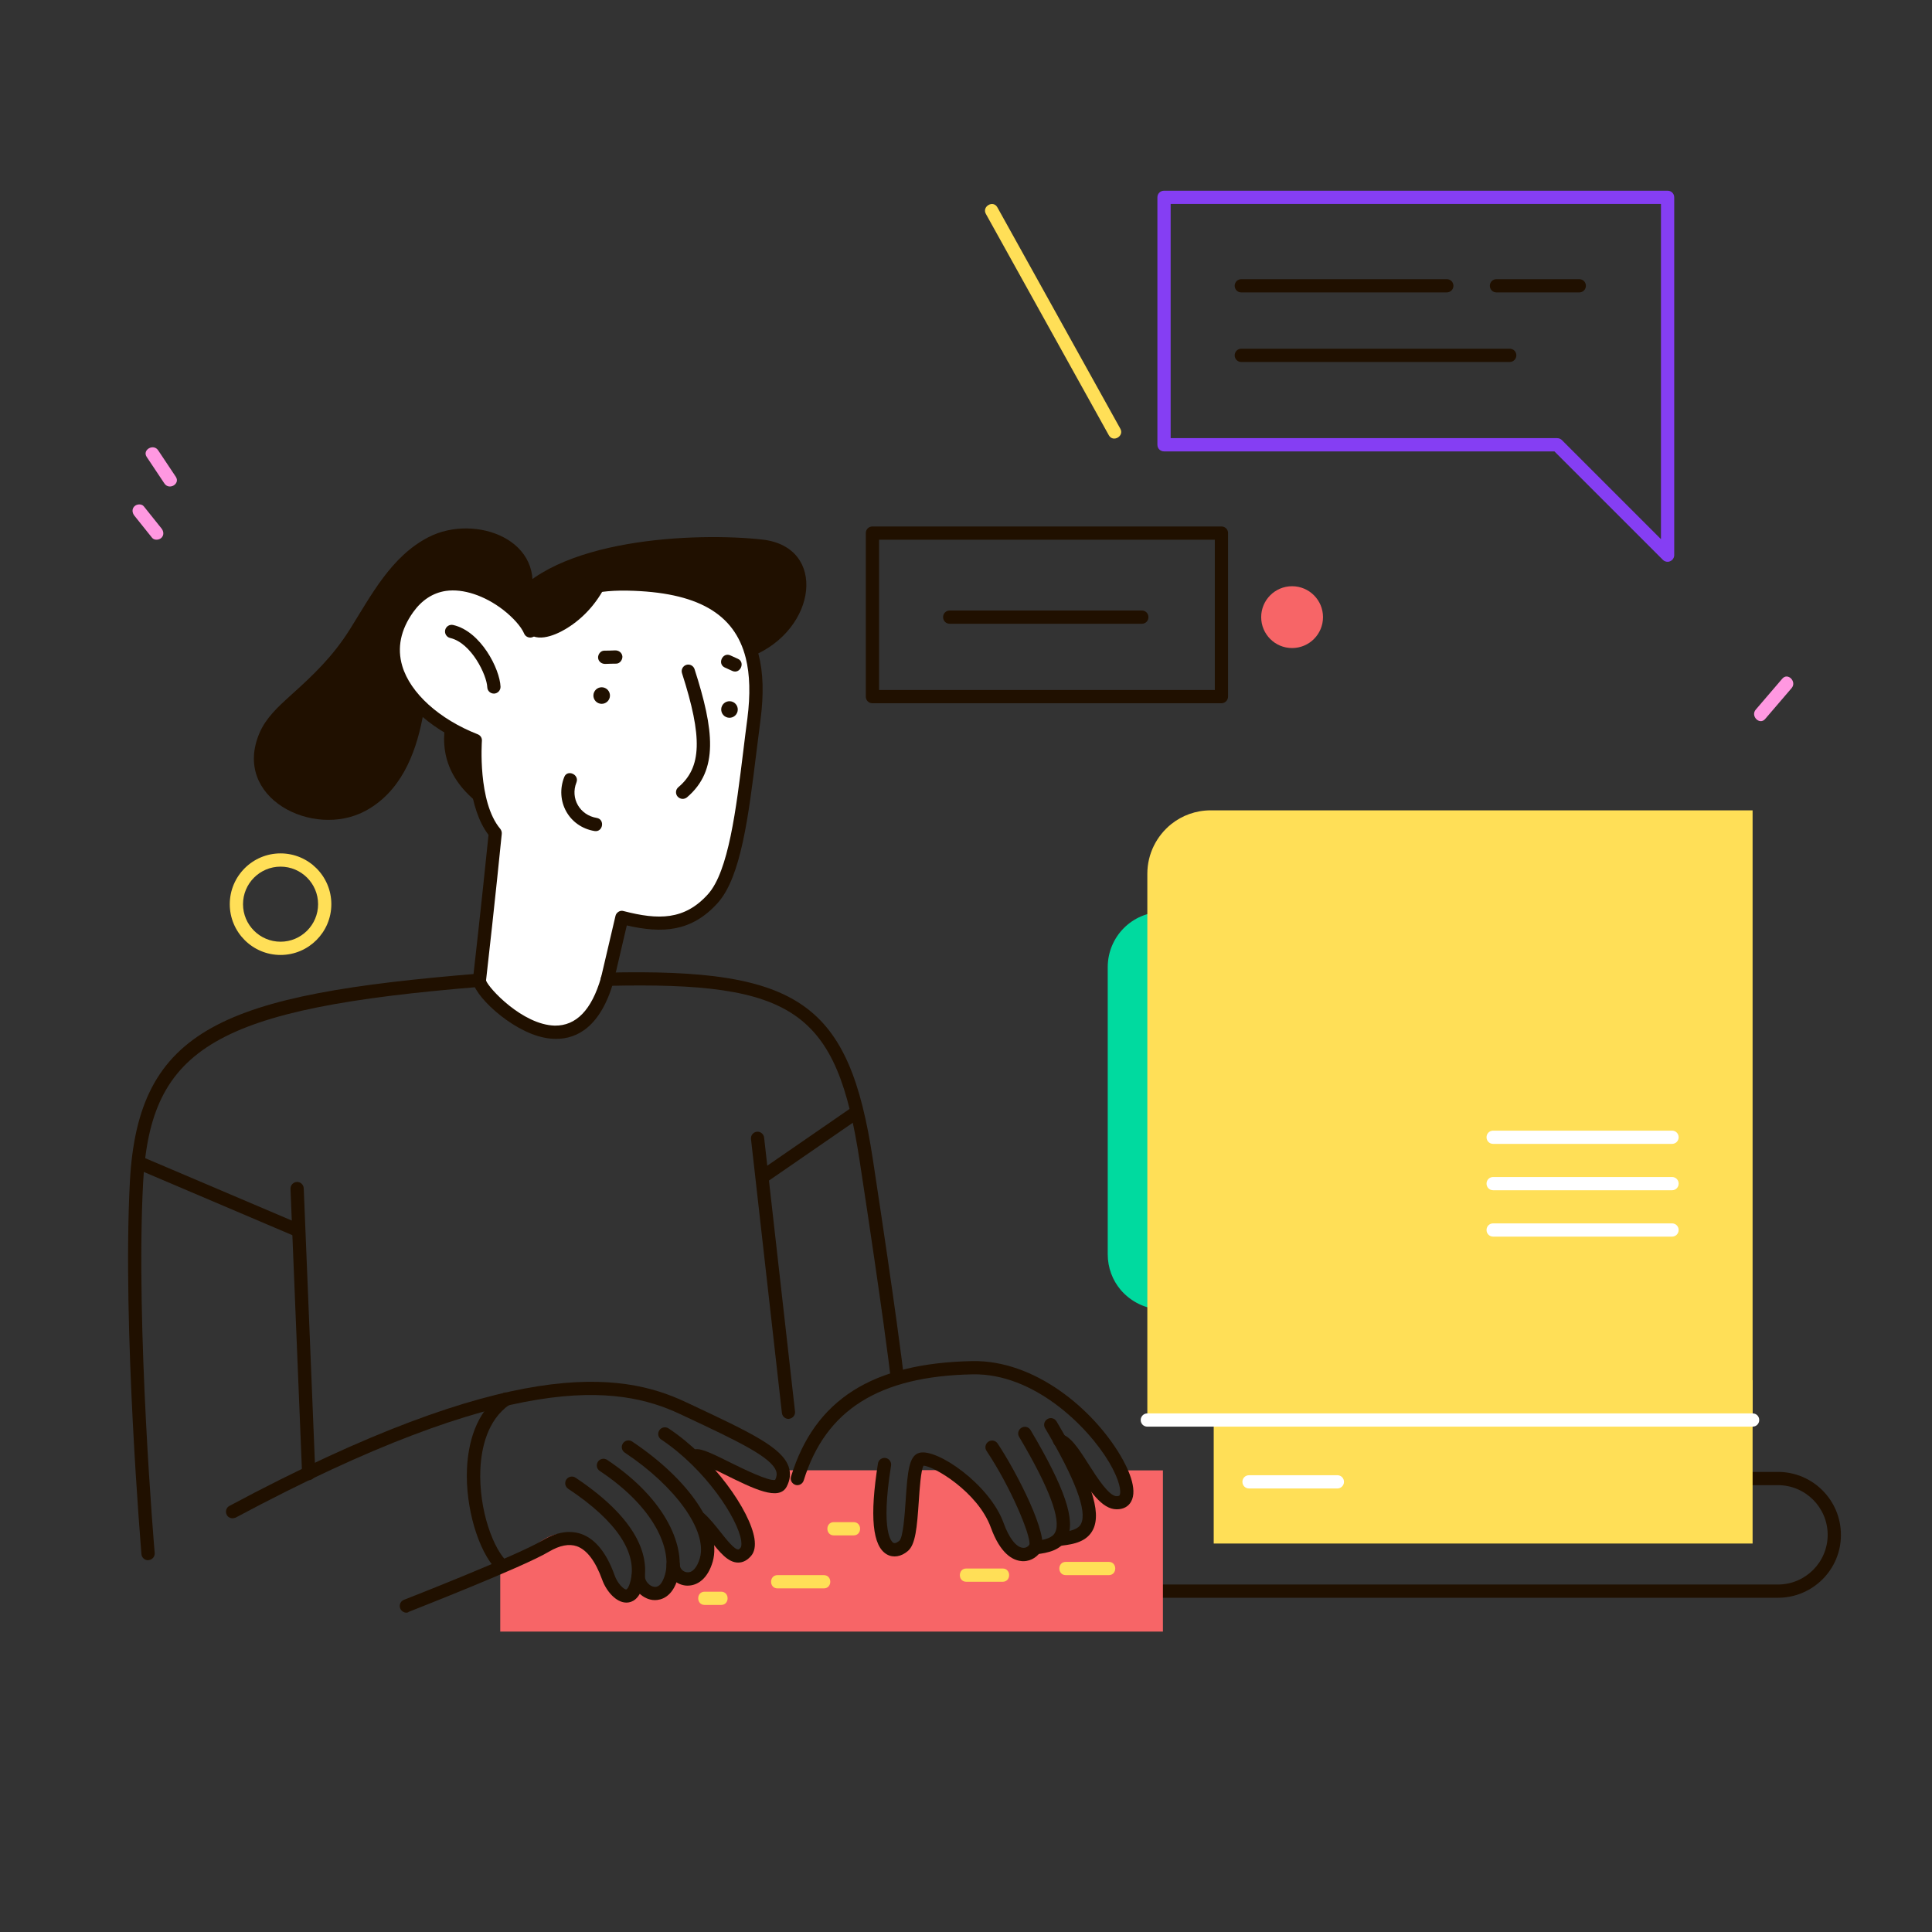 <?xml version="1.0" encoding="UTF-8"?>
<!-- Generated by Pixelmator Pro 2.4.5 -->
<svg width="1400" height="1400" viewBox="0 0 1400 1400" xmlns="http://www.w3.org/2000/svg" xmlns:xlink="http://www.w3.org/1999/xlink">
    <rect x="0" y="0" width="1400" height="1400" fill="#333333" stroke="none"/>
    <g id="Computer">
        <path id="Path" fill="#201000" stroke="none" d="M 1288.4 1157.8 L 822.6 1157.8 C 819.9 1157.8 817.8 1155.7 817.8 1153 C 817.8 1150.3 819.9 1148.2 822.6 1148.2 L 1288.4 1148.2 C 1308.3 1148.2 1324.4 1132 1324.4 1112.2 C 1324.4 1092.3 1308.2 1076.2 1288.4 1076.2 L 1262 1076.2 C 1259.3 1076.2 1257.2 1074.1 1257.2 1071.4 C 1257.2 1068.7 1259.3 1066.6 1262 1066.6 L 1288.4 1066.6 C 1313.6 1066.6 1334 1087.1 1334 1112.2 C 1334.1 1137.3 1313.6 1157.8 1288.4 1157.8 Z"/>
        <path id="path1" fill="#00da9f" stroke="none" d="M 842.7 948.9 L 842.7 948.9 C 830.4 948.9 819.4 943.3 812 934.6 C 806.2 927.7 802.7 918.7 802.7 908.9 L 802.7 700.8 C 802.7 689.8 807.2 679.7 814.4 672.5 C 821.6 665.3 831.6 660.8 842.7 660.8 L 842.7 660.8 C 864.8 660.8 882.7 678.7 882.7 700.8 L 882.7 908.9 C 882.7 931 864.8 948.9 842.7 948.9 Z"/>
        <path id="path2" fill="#ffdf57" stroke="none" d="M 1270 1029 L 831.4 1029 L 831.4 633.2 C 831.4 618.6 838.2 605.7 848.7 597.2 C 856.6 590.9 866.5 587.2 877.4 587.2 L 1270 587.2 L 1270 1029 Z"/>
        <path id="path3" fill="#ffdf57" stroke="none" d="M 879.5 1000.1 L 1270 1000.1 L 1270 1118.5 L 879.5 1118.5 Z"/>
        <path id="path4" fill="#ffffff" stroke="none" d="M 1270 1033.8 L 831.4 1033.8 C 828.7 1033.8 826.6 1031.7 826.6 1029 C 826.6 1026.3 828.8 1024.2 831.4 1024.2 L 1270 1024.2 C 1272.7 1024.2 1274.8 1026.3 1274.8 1029 C 1274.8 1031.7 1272.7 1033.8 1270 1033.8 Z"/>
        <path id="path5" fill="#ffffff" stroke="none" d="M 969.1 1078.6 L 905.1 1078.6 C 902.4 1078.6 900.3 1076.5 900.3 1073.8 C 900.3 1071.1 902.4 1069 905.1 1069 L 969.1 1069 C 971.8 1069 973.9 1071.1 973.9 1073.8 C 973.9 1076.4 971.8 1078.6 969.1 1078.6 Z"/>
        <path id="path6" fill="#ffffff" stroke="none" d="M 1211.6 828.9 L 1082 828.9 C 1079.3 828.9 1077.2 826.8 1077.2 824.1 C 1077.2 821.4 1079.3 819.3 1082 819.3 L 1211.6 819.3 C 1214.3 819.3 1216.4 821.4 1216.4 824.1 C 1216.4 826.8 1214.3 828.9 1211.6 828.9 Z"/>
        <path id="path7" fill="#ffffff" stroke="none" d="M 1211.6 862.5 L 1082 862.5 C 1079.3 862.5 1077.2 860.4 1077.2 857.7 C 1077.2 855 1079.3 852.9 1082 852.9 L 1211.6 852.9 C 1214.3 852.9 1216.4 855 1216.4 857.7 C 1216.4 860.4 1214.3 862.5 1211.6 862.5 Z"/>
        <path id="path8" fill="#ffffff" stroke="none" d="M 1211.6 896.1 L 1082 896.1 C 1079.3 896.1 1077.2 894 1077.2 891.3 C 1077.2 888.6 1079.3 886.5 1082 886.5 L 1211.6 886.5 C 1214.3 886.5 1216.4 888.6 1216.4 891.3 C 1216.4 894 1214.3 896.1 1211.6 896.1 Z"/>
    </g>
    <g id="Keyboard">
        <path id="path9" fill="#f76567" stroke="none" d="M 811.8 1065.4 C 811.9 1065.5 812 1065.5 812.1 1065.6 C 816.6 1068 818.9 1073.1 817.7 1078.3 C 816.4 1084 809.6 1087.7 804.1 1086 C 799.2 1084.5 795.5 1080.7 792.2 1076.9 C 790 1074.3 787.7 1071.6 785.7 1068.8 C 785.9 1070.5 786.2 1072.2 786.4 1073.8 C 786.4 1073.9 786.4 1074 786.4 1074.1 C 788.5 1081.1 790.2 1088.4 789.2 1095.7 C 788.2 1103.7 783.4 1109.6 776.7 1112.1 C 774.7 1114.4 772.1 1116.3 768.8 1117.9 C 762 1121.3 756.1 1122.3 750.8 1121.5 C 748.6 1122.5 746.2 1123.1 743.7 1123.1 C 737.4 1123.1 731.7 1119.1 728.4 1114 C 725.9 1110.2 725.4 1105.7 723.8 1101.7 C 722.3 1098.2 720.1 1094.9 718.4 1091.4 C 709.9 1079.1 701.3 1067.3 689 1065.6 C 688.5 1065.5 688.1 1065.4 687.6 1065.3 L 659.1 1065.3 C 660.4 1082.7 659.1 1099.7 653.3 1116.6 C 651.8 1121.1 644.3 1123.3 642 1118.1 C 634.5 1101 636.2 1083.2 638.7 1065.4 L 566.7 1065.4 C 567.3 1068.4 565.8 1071.9 563 1072.9 C 559.6 1076.4 553.3 1077.9 549.4 1074.9 C 545 1071.5 540.2 1068.8 535.4 1065.9 C 535.1 1065.7 534.9 1065.6 534.6 1065.4 L 510.7 1065.4 C 516.4 1072.5 522.2 1079.6 527.8 1086.8 C 533.6 1094.1 539 1101 542.3 1109.8 C 544.4 1115.4 539.9 1121.9 534.6 1123.4 C 528.5 1125.1 523.1 1121.3 521 1115.7 C 521.9 1118.1 519.9 1113.4 519.6 1112.9 C 518.8 1111.5 518 1110.1 517.1 1108.8 C 514.9 1105.6 512.3 1102.5 509.9 1099.5 C 508.5 1097.8 507.1 1096 505.7 1094.3 C 508.9 1102.4 511.1 1110.6 511.9 1118.4 C 512.7 1126.5 511.9 1134.9 504 1139.1 C 499.7 1141.4 495.9 1139.5 491.6 1140.3 C 483.8 1141.7 483.5 1142.7 476.5 1150.6 C 473.3 1154.2 467.5 1152 466.2 1147.9 C 465.7 1146.2 464.7 1144.5 463.7 1142.8 C 462.1 1145.8 460.4 1148.7 458.3 1151.8 C 456.2 1154.9 451.4 1156.2 448.6 1153 C 437.5 1140.8 429.4 1117.3 412.6 1112.3 C 397.7 1107.9 386.3 1122.2 375.3 1129.9 C 371.1 1132.8 366.6 1135.2 362.5 1136.3 L 362.5 1182.3 L 842.7 1182.3 L 842.7 1065.5 L 811.8 1065.5 Z"/>
        <path id="path10" fill="#ffdf57" stroke="none" d="M 597 1141.4 L 563.4 1141.4 C 557.2 1141.4 557.2 1151 563.4 1151 L 597 1151 C 603.2 1151 603.2 1141.4 597 1141.4 Z"/>
        <path id="path11" fill="#ffdf57" stroke="none" d="M 618.6 1103 L 604.2 1103 C 598 1103 598 1112.6 604.2 1112.6 L 618.6 1112.6 C 624.8 1112.6 624.8 1103 618.6 1103 Z"/>
        <path id="path12" fill="#ffdf57" stroke="none" d="M 803.5 1131.8 L 772.3 1131.8 C 766.1 1131.8 766.1 1141.4 772.3 1141.4 L 803.5 1141.4 C 809.7 1141.4 809.7 1131.8 803.5 1131.8 Z"/>
        <path id="path13" fill="#ffdf57" stroke="none" d="M 522.6 1153.4 L 510.6 1153.4 C 504.4 1153.4 504.4 1163 510.6 1163 L 522.6 1163 C 528.8 1163 528.8 1153.4 522.6 1153.4 Z"/>
        <path id="path14" fill="#ffdf57" stroke="none" d="M 726.6 1136.6 L 700.2 1136.6 C 694 1136.6 694 1146.2 700.2 1146.2 L 726.6 1146.2 C 732.8 1146.2 732.8 1136.6 726.6 1136.6 Z"/>
    </g>
    <g id="Woman">
        <g id="Head">
            <path id="path15" fill="#201000" stroke="none" d="M 188.2 530.8 C 167.6 578.1 227 608 264.8 587.6 C 289.9 574.1 300.9 547.3 306.1 520.7 C 309.5 503.1 310.7 484.1 319.3 468 C 330.8 446.5 352.6 439 374.5 433.4 C 374.5 433.4 374.5 433.5 374.5 433.5 C 372.7 439.4 382 441.9 383.8 436 C 397.3 391.3 344.4 371.9 310.6 389.2 C 283.5 403.1 269 431.4 253.5 456.1 C 241.2 475.6 227.4 488.9 210.5 504 C 201.8 511.9 192.9 520 188.2 530.8 Z"/>
            <path id="path16" fill="#201000" stroke="none" d="M 545 475.5 C 592.3 456.1 599.5 396.3 552.5 391 C 505.5 385.7 399.9 389.5 367.6 437.9 C 335.3 486.3 295.1 540.7 346.1 581.7 C 397.2 622.8 545 475.5 545 475.5 Z"/>
            <path id="path17" fill="#ffffff" stroke="none" d="M 440.1 709.6 L 450.6 664.7 C 477.7 671.7 498.2 671.4 516.5 651 C 535 630.4 539.3 574.3 546.3 520.9 C 548.6 503.2 548.2 488.1 545 475.4 C 536.3 440.6 506.5 424.1 454.9 423 C 394.9 421.7 384.2 457 384.2 457 C 381.8 451.3 375.7 444.2 367.5 437.9 C 347.6 422.6 315.6 412.4 295.4 440.6 C 266.9 480.4 300.7 519.4 344.3 536.5 C 344.3 536.5 340.7 582.3 358.8 603.6 C 358.8 603.6 353.6 655.2 347.3 710.4 C 346.3 719.8 416.9 790.5 440.1 709.6 Z"/>
            <path id="path18" fill="#201000" stroke="none" d="M 403 752.8 C 400 752.8 397 752.5 394.3 751.9 C 370 747.1 341.6 719.8 342.7 709.8 C 348.2 661.3 353 615 354 605 C 339 585.4 339.1 550.8 339.5 539.6 C 310.1 527.3 288.9 507.1 282.4 485.1 C 277.7 469.2 280.9 452.8 291.7 437.7 C 299.6 426.7 309.7 420.2 321.8 418.4 C 343.5 415.2 363.2 428.2 370.6 434 C 376 438.2 380.6 442.7 383.9 447.1 C 391.3 435.8 410.2 417.3 455 418.2 C 509.5 419.4 540.5 437.7 549.7 474.3 C 553.1 487.5 553.5 503 551.1 521.6 C 550.1 529.2 549.2 536.9 548.2 544.5 C 542.4 591.3 537 635.5 520.1 654.3 C 501.1 675.4 479.9 676.5 454.2 670.6 L 444.8 710.8 C 444.8 710.9 444.8 711 444.7 711 C 435.2 744.2 418.1 752.8 403 752.8 Z M 352.2 710.5 C 354 716 378.6 742.6 402 743.2 C 417.5 743.4 428.7 731.9 435.5 708.5 L 446 663.7 C 446.3 662.4 447.1 661.4 448.2 660.7 C 449.3 660 450.6 659.8 451.9 660.2 C 477 666.7 496 666.9 513 648 C 527.9 631.5 533.4 586.7 538.7 543.5 C 539.6 535.9 540.6 528.2 541.6 520.5 C 543.8 503.4 543.4 488.7 540.4 476.8 C 532.3 444.5 505.1 429 454.8 428 C 399.5 426.8 389.2 457.3 388.8 458.6 C 388.2 460.5 386.5 461.9 384.5 462 C 382.5 462.1 380.6 461 379.8 459.1 C 377.7 454.1 371.8 447.5 364.6 441.9 C 351.1 431.5 335.5 426.4 323.1 428.2 C 313.7 429.6 305.7 434.8 299.4 443.6 C 290.3 456.4 287.6 469.5 291.5 482.6 C 297.3 502.2 318.3 521.2 346.2 532.1 C 348.2 532.9 349.4 534.8 349.2 536.9 C 349.2 537.3 346 581 362.5 600.6 C 363.3 601.6 363.7 602.9 363.6 604.2 C 363.6 604.6 358.4 656.1 352.2 710.5 Z M 440.1 709.6 L 440.1 709.6 L 440.1 709.6 Z"/>
            <path id="path19" fill="#201000" stroke="none" d="M 494.7 578.9 C 493.3 578.9 492 578.3 491 577.2 C 489.3 575.2 489.5 572.1 491.6 570.4 C 508.5 556.1 509.2 534.4 494.2 487.8 C 493.4 485.3 494.8 482.6 497.3 481.8 C 499.8 481 502.5 482.4 503.3 484.9 C 517.4 528.8 521 558.1 497.8 577.8 C 496.9 578.5 495.8 578.9 494.7 578.9 Z"/>
            <path id="path20" fill="#201000" stroke="none" d="M 438.47 498.553 C 441.49 499.917 442.833 503.471 441.469 506.491 C 440.105 509.511 436.551 510.854 433.531 509.49 C 430.511 508.126 429.168 504.572 430.532 501.552 C 431.896 498.532 435.45 497.189 438.47 498.553 Z"/>
            <path id="path21" fill="#201000" stroke="none" d="M 531.086 508.659 C 534.106 510.023 535.449 513.577 534.085 516.597 C 532.721 519.617 529.167 520.96 526.147 519.596 C 523.127 518.232 521.784 514.678 523.148 511.658 C 524.512 508.637 528.066 507.295 531.086 508.659 Z"/>
            <path id="path22" fill="#201000" stroke="none" d="M 432.4 592.7 C 420.2 590.7 413.1 578.6 417.7 567 C 420 561.3 411.2 557.3 408.9 563 C 402 580.4 412.2 599.1 430.8 602.2 C 437 603.2 438.5 593.7 432.4 592.7 Z"/>
            <path id="path23" fill="#201000" stroke="none" d="M 451 475.6 C 450.7 472.9 448.3 471.2 445.7 471.3 C 443 471.4 440.3 471.5 437.7 471.5 C 435.1 471.6 433.2 474.3 433.4 476.8 C 433.7 479.5 436.1 481.2 438.7 481.1 C 441.4 481 444.1 480.9 446.7 480.9 C 449.3 480.8 451.2 478 451 475.6 Z"/>
            <path id="path24" fill="#201000" stroke="none" d="M 534.7 477.4 L 529.2 474.9 C 523.6 472.4 519.6 481.1 525.2 483.7 L 530.7 486.2 C 536.4 488.7 540.3 479.9 534.7 477.4 Z"/>
            <path id="path25" fill="#201000" stroke="none" d="M 357.9 502.6 C 355.3 502.6 353.2 500.6 353.1 498 C 352.8 489.4 341.7 465.9 326.2 462.3 C 323.6 461.7 322 459.1 322.6 456.5 C 323.2 453.9 325.8 452.3 328.4 452.9 C 348.5 457.5 362.2 484.8 362.7 497.6 C 362.8 500.2 360.7 502.5 358.1 502.6 C 358 502.6 358 502.6 357.9 502.6 Z"/>
            <path id="path26" fill="#201000" stroke="none" d="M 380.2 455.6 C 386.6 466.9 401.5 460.8 409.9 455.8 C 423.8 447.5 434.3 434.9 440.8 420.2 C 443.2 414.6 435 409.7 432.5 415.3 C 432 416.4 431.5 417.5 430.9 418.6 C 430.5 418.5 430.2 418.3 429.8 418.3 C 415.9 417.8 402.3 421.5 391.1 430 C 383.8 435.6 374.6 445.9 380.2 455.6 Z"/>
        </g>
        <g id="Hand1">
            <path id="path27" fill="#201000" stroke="none" d="M 168.5 1100.2 C 166.8 1100.2 165.1 1099.3 164.3 1097.7 C 163.1 1095.4 163.9 1092.4 166.3 1091.2 C 369.8 982.4 449.8 993.8 496.7 1015.9 L 501.2 1018 C 543.5 1037.9 566.7 1048.8 571.5 1062.9 C 573.1 1067.5 572.6 1072.4 570.1 1077.2 C 564.5 1088 546.2 1078.9 525 1068.4 C 518.3 1065.1 509.4 1060.7 505.9 1059.9 C 504.7 1060.7 503.1 1060.9 501.7 1060.3 C 499.2 1059.4 498 1056.6 498.9 1054.1 C 499.5 1052.5 500.7 1051.3 502.3 1050.6 C 506.6 1048.9 512.8 1051.6 529.2 1059.8 C 538.3 1064.3 557 1073.5 561.7 1072.4 C 562.9 1070 563.1 1068 562.4 1066 C 558.9 1055.8 534.3 1044.2 497.1 1026.7 L 492.6 1024.6 C 447.7 1003.5 370.6 992.9 170.8 1099.7 C 170 1100 169.2 1100.2 168.5 1100.2 Z"/>
            <path id="path28" fill="#201000" stroke="none" d="M 534.9 1132.3 C 534.9 1132.3 534.9 1132.3 534.9 1132.3 C 527.5 1132.3 521.5 1124.8 514.6 1116.1 C 511.1 1111.7 507.5 1107.1 503.7 1103.8 C 501.7 1102 501.6 1099 503.4 1097 C 505.2 1095 508.2 1094.9 510.2 1096.7 C 514.5 1100.6 518.4 1105.5 522.1 1110.2 C 526.3 1115.5 532.1 1122.8 534.9 1122.8 L 534.9 1122.8 C 535.4 1122.8 536.1 1122.3 536.8 1121.3 C 537.1 1120.9 537.5 1119.4 537.1 1116.4 C 534.6 1100.3 511.3 1064.6 479.1 1043.1 C 476.9 1041.6 476.3 1038.7 477.8 1036.4 C 479.3 1034.2 482.2 1033.6 484.5 1035.1 C 517.2 1056.9 543.5 1094.7 546.7 1114.9 C 547.5 1120.2 546.8 1124.4 544.4 1127.3 C 541.6 1130.6 538.5 1132.3 534.9 1132.3 Z"/>
            <path id="path29" fill="#201000" stroke="none" d="M 498.4 1149 C 497.7 1149 497.1 1149 496.4 1148.9 C 488.9 1147.9 483 1141.3 483 1133.8 C 483 1131.1 485.2 1129 487.8 1129 C 490.5 1129 492.6 1131.1 492.6 1133.8 C 492.6 1136.5 494.9 1139 497.7 1139.3 C 501.7 1139.9 505.2 1135.9 507.2 1128.9 C 512.6 1109.3 489.7 1077.2 452.7 1052.6 C 450.5 1051.1 449.9 1048.2 451.4 1045.9 C 452.9 1043.7 455.8 1043.1 458.1 1044.6 C 499.7 1072.4 523.2 1107.3 516.5 1131.5 C 512.8 1144.4 505.1 1149 498.4 1149 Z"/>
            <path id="path30" fill="#201000" stroke="none" d="M 474.6 1159.5 C 473.9 1159.5 473.3 1159.4 472.8 1159.4 C 464.6 1158.3 457.7 1150.4 457.7 1142.3 C 457.7 1139.6 459.8 1137.5 462.5 1137.5 C 465.2 1137.5 467.3 1139.6 467.3 1142.3 C 467.3 1145.7 470.7 1149.5 474.1 1149.9 C 478.5 1150.5 480.9 1144.6 481.9 1141 C 487 1122.7 474.4 1092.3 434.6 1065.9 C 432.4 1064.4 431.8 1061.5 433.3 1059.2 C 434.8 1057 437.7 1056.4 440 1057.9 C 483.7 1087 497.2 1121.9 491.2 1143.6 C 487.3 1157.5 478.9 1159.5 474.6 1159.5 Z"/>
            <path id="path31" fill="#201000" stroke="none" d="M 294.5 1168.6 C 292.6 1168.6 290.8 1167.4 290 1165.5 C 289 1163 290.3 1160.2 292.7 1159.3 C 293.5 1159 375 1127.1 392.8 1116.4 C 403.1 1110.2 412.7 1108.6 421.3 1111.6 C 431.4 1115.2 439.6 1125.3 445.4 1141.6 C 447.4 1147.3 451.9 1151.8 453.8 1151.8 C 453.8 1151.8 453.8 1151.8 453.8 1151.8 C 454.1 1151.8 455.4 1150.9 456.6 1146.7 C 462.6 1125.8 447.1 1102.3 411.7 1078.8 C 409.5 1077.3 408.9 1074.3 410.4 1072.1 C 411.9 1069.9 414.9 1069.3 417.1 1070.8 C 466.5 1103.8 470.9 1131.7 465.9 1149.3 C 463.1 1159 458 1161.2 454.2 1161.3 C 454.1 1161.3 454 1161.3 453.9 1161.3 C 446.4 1161.3 439.3 1152.9 436.4 1144.8 C 431.5 1131.3 425.4 1123.2 418.1 1120.5 C 412.4 1118.5 405.6 1119.8 397.8 1124.4 C 379.3 1135.5 299.6 1166.6 296.2 1168 C 295.7 1168.5 295.1 1168.6 294.5 1168.6 Z"/>
            <path id="path32" fill="#201000" stroke="none" d="M 359.8 1137.6 C 362.8 1136.1 365.9 1134.6 368.9 1133 C 368.8 1132.9 368.6 1132.7 368.5 1132.6 C 357.6 1123.5 346.8 1094 348.1 1064.6 C 348.8 1049.4 353.1 1029 369.3 1017.8 C 371.5 1016.3 372 1013.3 370.5 1011.1 C 369 1008.9 366 1008.4 363.8 1009.9 C 344.3 1023.3 339.2 1046.8 338.4 1064.2 C 337.1 1092.1 346.5 1123.9 359.8 1137.6 Z"/>
        </g>
        <g id="Hand2">
            <path id="path33" fill="#201000" stroke="none" d="M 809.2 1093.7 C 798.3 1093.7 789.4 1079.8 780.8 1066.3 C 776.4 1059.4 769.8 1049.1 766.7 1048.4 C 764.1 1047.8 762.5 1045.3 763.1 1042.7 C 763.7 1040.1 766.2 1038.5 768.8 1039.1 C 775.8 1040.7 781.6 1049.7 788.9 1061.2 C 795.1 1070.9 803.6 1084.2 809.2 1084.2 C 810.9 1084.2 811.2 1083.7 811.3 1083.5 C 812.6 1081.2 811.6 1073 803.7 1059.6 C 788.2 1033.5 749.2 995 704.8 995.9 C 637.1 997.2 598.2 1021.6 582.4 1072.8 C 581.6 1075.3 578.9 1076.8 576.4 1076 C 573.9 1075.2 572.4 1072.5 573.2 1070 C 590.3 1014.3 632.1 987.7 704.6 986.3 C 750 985.5 792 1021.1 811.9 1054.7 C 817 1063.3 824.8 1079.1 819.6 1088.2 C 817.6 1091.8 813.9 1093.7 809.2 1093.7 Z"/>
            <path id="path34" fill="#201000" stroke="none" d="M 741.5 1131.3 C 741 1131.3 740.5 1131.3 740 1131.2 C 733.8 1130.6 724.9 1125.9 718 1106.9 C 708.6 1081 676.3 1062.2 669.2 1062.1 C 667.3 1065.5 666.4 1078.8 665.8 1087.7 C 664.5 1107.1 663.4 1119.2 657.9 1123.9 C 653 1128.1 647.3 1129 642.7 1126.4 C 632.2 1120.5 630.1 1098.9 636.2 1060.5 C 636.6 1057.9 639.1 1056.1 641.7 1056.5 C 644.3 1056.9 646.1 1059.4 645.7 1062 C 637.8 1111.1 646.4 1117.5 647.4 1118 C 648.9 1118.8 651.2 1116.9 651.7 1116.5 C 654.5 1114 655.6 1097.1 656.3 1087 C 657.7 1066 658.7 1054.9 666.1 1052.8 C 678.9 1049.2 717.1 1075.7 727.2 1103.5 C 731.1 1114.4 736.3 1121.1 741.1 1121.6 C 743.3 1121.9 745.1 1120.6 746 1119.3 C 747 1112.7 732.6 1077.9 714.9 1051.4 C 713.4 1049.2 714 1046.2 716.2 1044.7 C 718.4 1043.2 721.4 1043.8 722.9 1046 C 736.9 1067 760.7 1113.5 754.4 1123.9 C 752.2 1127.5 747.7 1131.3 741.5 1131.3 Z M 745.9 1119.6 L 745.9 1119.6 L 745.9 1119.6 Z"/>
            <path id="path35" fill="#201000" stroke="none" d="M 750.2 1126.4 C 747.8 1126.4 745.7 1124.6 745.4 1122.2 C 745.1 1119.6 746.9 1117.2 749.6 1116.8 C 757.4 1115.8 762.7 1114.4 764.6 1110.4 C 769.1 1101.3 760.3 1078 738.5 1041.2 C 737.1 1038.9 737.9 1036 740.2 1034.6 C 742.5 1033.2 745.4 1034 746.8 1036.3 C 771.7 1078.3 779.6 1101.7 773.3 1114.6 C 769 1123.4 759.4 1125.3 750.8 1126.3 C 750.6 1126.4 750.4 1126.4 750.2 1126.4 Z"/>
            <path id="path36" fill="#201000" stroke="none" d="M 769 1120.1 C 766.6 1120.1 764.5 1118.3 764.2 1115.9 C 763.9 1113.3 765.7 1110.9 768.4 1110.5 C 776.2 1109.5 781.5 1108.1 783.4 1104.1 C 787.9 1095 779.1 1071.7 757.3 1034.9 C 755.9 1032.6 756.7 1029.7 759 1028.3 C 761.3 1026.9 764.2 1027.7 765.6 1030 C 790.5 1072 798.4 1095.4 792.1 1108.3 C 787.8 1117.1 778.2 1119 769.6 1120 C 769.4 1120.1 769.2 1120.1 769 1120.1 Z"/>
        </g>
        <g id="Body">
            <path id="path37" fill="#201000" stroke="none" d="M 107.3 1130.6 C 104.8 1130.6 102.7 1128.7 102.5 1126.2 C 102.4 1124.6 88.6 961.4 94.1 856.6 C 100 744.6 162.4 720.6 347 705.5 C 349.7 705.3 352 707.3 352.2 709.9 C 352.4 712.5 350.4 714.9 347.8 715.1 C 156.8 730.7 108.9 758.6 103.7 857.1 C 98.2 961.2 111.9 1123.7 112.1 1125.3 C 112.3 1127.9 110.4 1130.3 107.7 1130.5 C 107.6 1130.6 107.4 1130.6 107.3 1130.6 Z"/>
            <path id="path38" fill="#201000" stroke="none" d="M 649.8 999.3 C 647.4 999.3 645.3 997.5 645 995.1 C 645 994.7 639.9 952.2 623 841.6 C 606.4 732.6 575.7 711.2 440.2 714.4 C 437.6 714.4 435.3 712.4 435.3 709.7 C 435.2 707.1 437.3 704.9 440 704.8 C 579.3 701.6 615.3 726.8 632.5 840.1 C 649.4 950.9 654.5 993.5 654.5 993.9 C 654.8 996.5 652.9 998.9 650.3 999.2 C 650.2 999.3 650 999.3 649.8 999.3 Z"/>
            <path id="path39" fill="#201000" stroke="none" d="M 223.7 1072.6 C 221.1 1072.6 219 1070.6 218.9 1068 L 210.5 861.5 C 210.4 858.9 212.5 856.6 215.1 856.5 C 217.7 856.3 220 858.5 220.1 861.1 L 228.5 1067.6 C 228.6 1070.2 226.5 1072.5 223.9 1072.6 C 223.8 1072.6 223.7 1072.6 223.7 1072.6 Z"/>
            <path id="path40" fill="#201000" stroke="none" d="M 571.4 1028.2 C 569 1028.2 566.9 1026.4 566.6 1023.9 L 544.2 825.4 C 543.9 822.8 545.8 820.4 548.4 820.1 C 551 819.8 553.4 821.7 553.7 824.3 L 576.1 1022.8 C 576.4 1025.4 574.5 1027.8 571.9 1028.1 C 571.7 1028.1 571.6 1028.2 571.4 1028.2 Z"/>
            <path id="path41" fill="#201000" stroke="none" d="M 215.3 896.1 C 214.7 896.1 214 896 213.4 895.7 L 100.6 847.7 C 98.2 846.7 97 843.8 98.1 841.4 C 99.1 839 101.9 837.8 104.4 838.9 L 217.2 886.9 C 219.6 887.9 220.8 890.8 219.7 893.2 C 218.9 895 217.1 896.1 215.3 896.1 Z"/>
            <path id="path42" fill="#201000" stroke="none" d="M 622.6 804.6 C 621.1 802.4 618.1 801.9 615.9 803.4 L 553.1 846.7 C 553.5 850.4 553.8 854 554 857.7 L 621.3 811.3 C 623.5 809.7 624.1 806.7 622.6 804.6 Z"/>
        </g>
    </g>
    <g id="Message">
        <path id="path43" fill="#201000" stroke="none" d="M 885.1 509.6 L 632.2 509.6 C 629.5 509.6 627.4 507.5 627.4 504.8 L 627.4 386.3 C 627.4 383.6 629.5 381.5 632.2 381.5 L 885.1 381.5 C 887.8 381.5 889.9 383.6 889.9 386.3 L 889.9 504.7 C 889.9 507.4 887.8 509.6 885.1 509.6 Z M 637 500 L 880.3 500 L 880.3 391.1 L 637 391.1 L 637 500 Z"/>
        <path id="path44" fill="#f76567" stroke="none" d="M 958.7 447.2 C 958.7 459.571 948.671 469.6 936.3 469.6 C 923.929 469.6 913.9 459.571 913.9 447.2 C 913.9 434.829 923.929 424.8 936.3 424.8 C 948.671 424.8 958.7 434.829 958.7 447.2 Z"/>
        <path id="path45" fill="#201000" stroke="none" d="M 827.5 452 L 688.2 452 C 685.5 452 683.4 449.9 683.4 447.2 C 683.4 444.5 685.5 442.4 688.2 442.4 L 827.4 442.4 C 830.1 442.4 832.2 444.5 832.2 447.2 C 832.2 449.9 830.1 452 827.5 452 Z"/>
    </g>
    <g id="Message2">
        <path id="path46" fill="#853ef3" stroke="none" d="M 1208.4 407.1 C 1207.2 407.1 1205.9 406.6 1205 405.7 L 1126.4 327.1 L 843.5 327.1 C 840.8 327.1 838.7 325 838.7 322.3 L 838.7 143 C 838.7 140.3 840.8 138.2 843.5 138.2 L 1208.4 138.2 C 1211.1 138.2 1213.2 140.3 1213.2 143 L 1213.2 402.3 C 1213.2 404.2 1212 406 1210.2 406.7 C 1209.7 407 1209 407.1 1208.4 407.1 Z M 848.3 317.5 L 1128.4 317.5 C 1129.7 317.5 1130.9 318 1131.8 318.9 L 1203.6 390.7 L 1203.6 147.8 L 848.3 147.8 L 848.3 317.5 Z"/>
        <path id="path47" fill="#201000" stroke="none" d="M 1048.4 211.9 L 899.5 211.9 C 896.8 211.9 894.7 209.8 894.7 207.1 C 894.7 204.4 896.8 202.3 899.5 202.3 L 1048.4 202.3 C 1051.1 202.3 1053.2 204.4 1053.2 207.1 C 1053.2 209.8 1051 211.9 1048.4 211.9 Z"/>
        <path id="path48" fill="#201000" stroke="none" d="M 1094 262.3 L 899.5 262.3 C 896.8 262.3 894.7 260.2 894.7 257.5 C 894.7 254.8 896.8 252.7 899.5 252.7 L 1094 252.7 C 1096.7 252.7 1098.8 254.8 1098.8 257.5 C 1098.8 260.2 1096.6 262.3 1094 262.3 Z"/>
        <path id="path49" fill="#201000" stroke="none" d="M 1144.4 211.9 L 1084.4 211.9 C 1081.7 211.9 1079.6 209.8 1079.6 207.1 C 1079.6 204.4 1081.7 202.3 1084.4 202.3 L 1144.4 202.3 C 1147.1 202.3 1149.2 204.4 1149.2 207.1 C 1149.2 209.8 1147 211.9 1144.4 211.9 Z"/>
    </g>
    <g id="Objects">
        <path id="path50" fill="#ff98e1" stroke="none" d="M 127.4 345.5 C 123.1 339.1 118.9 332.7 114.6 326.3 C 111.2 321.2 102.9 326 106.3 331.1 C 110.6 337.5 114.8 343.9 119.1 350.3 C 122.5 355.5 130.8 350.7 127.4 345.5 Z"/>
        <path id="path51" fill="#ff98e1" stroke="none" d="M 117 382.9 C 112.7 377.6 108.5 372.2 104.2 366.9 C 102.6 364.9 99.1 365.2 97.4 366.9 C 95.4 368.9 95.8 371.7 97.4 373.7 C 101.7 379 105.9 384.4 110.2 389.7 C 111.8 391.7 115.3 391.4 117 389.7 C 119 387.7 118.6 384.9 117 382.9 Z"/>
        <path id="path52" fill="#ff98e1" stroke="none" d="M 1291.5 491.8 C 1285.1 499.3 1278.7 506.7 1272.3 514.2 C 1268.3 518.9 1275.1 525.7 1279.1 521 C 1285.5 513.5 1291.9 506.1 1298.3 498.6 C 1302.2 493.9 1295.5 487.1 1291.5 491.8 Z"/>
        <path id="path53" fill="#ffdf57" stroke="none" d="M 203.3 692 C 183 692 166.5 675.5 166.5 655.2 C 166.5 634.9 183 618.4 203.3 618.4 C 223.6 618.4 240.1 634.9 240.1 655.2 C 240.1 675.5 223.6 692 203.3 692 Z M 203.3 628 C 188.3 628 176.1 640.2 176.1 655.2 C 176.1 670.2 188.3 682.4 203.3 682.4 C 218.3 682.4 230.5 670.2 230.5 655.2 C 230.5 640.2 218.3 628 203.3 628 Z"/>
        <path id="path54" fill="#ffdf57" stroke="none" d="M 811.8 310.6 C 782.1 257.1 752.4 203.7 722.7 150.2 C 719.7 144.8 711.4 149.6 714.4 155 C 744.1 208.5 773.8 261.9 803.5 315.4 C 806.6 320.9 814.9 316 811.8 310.6 Z"/>
    </g>
</svg>
